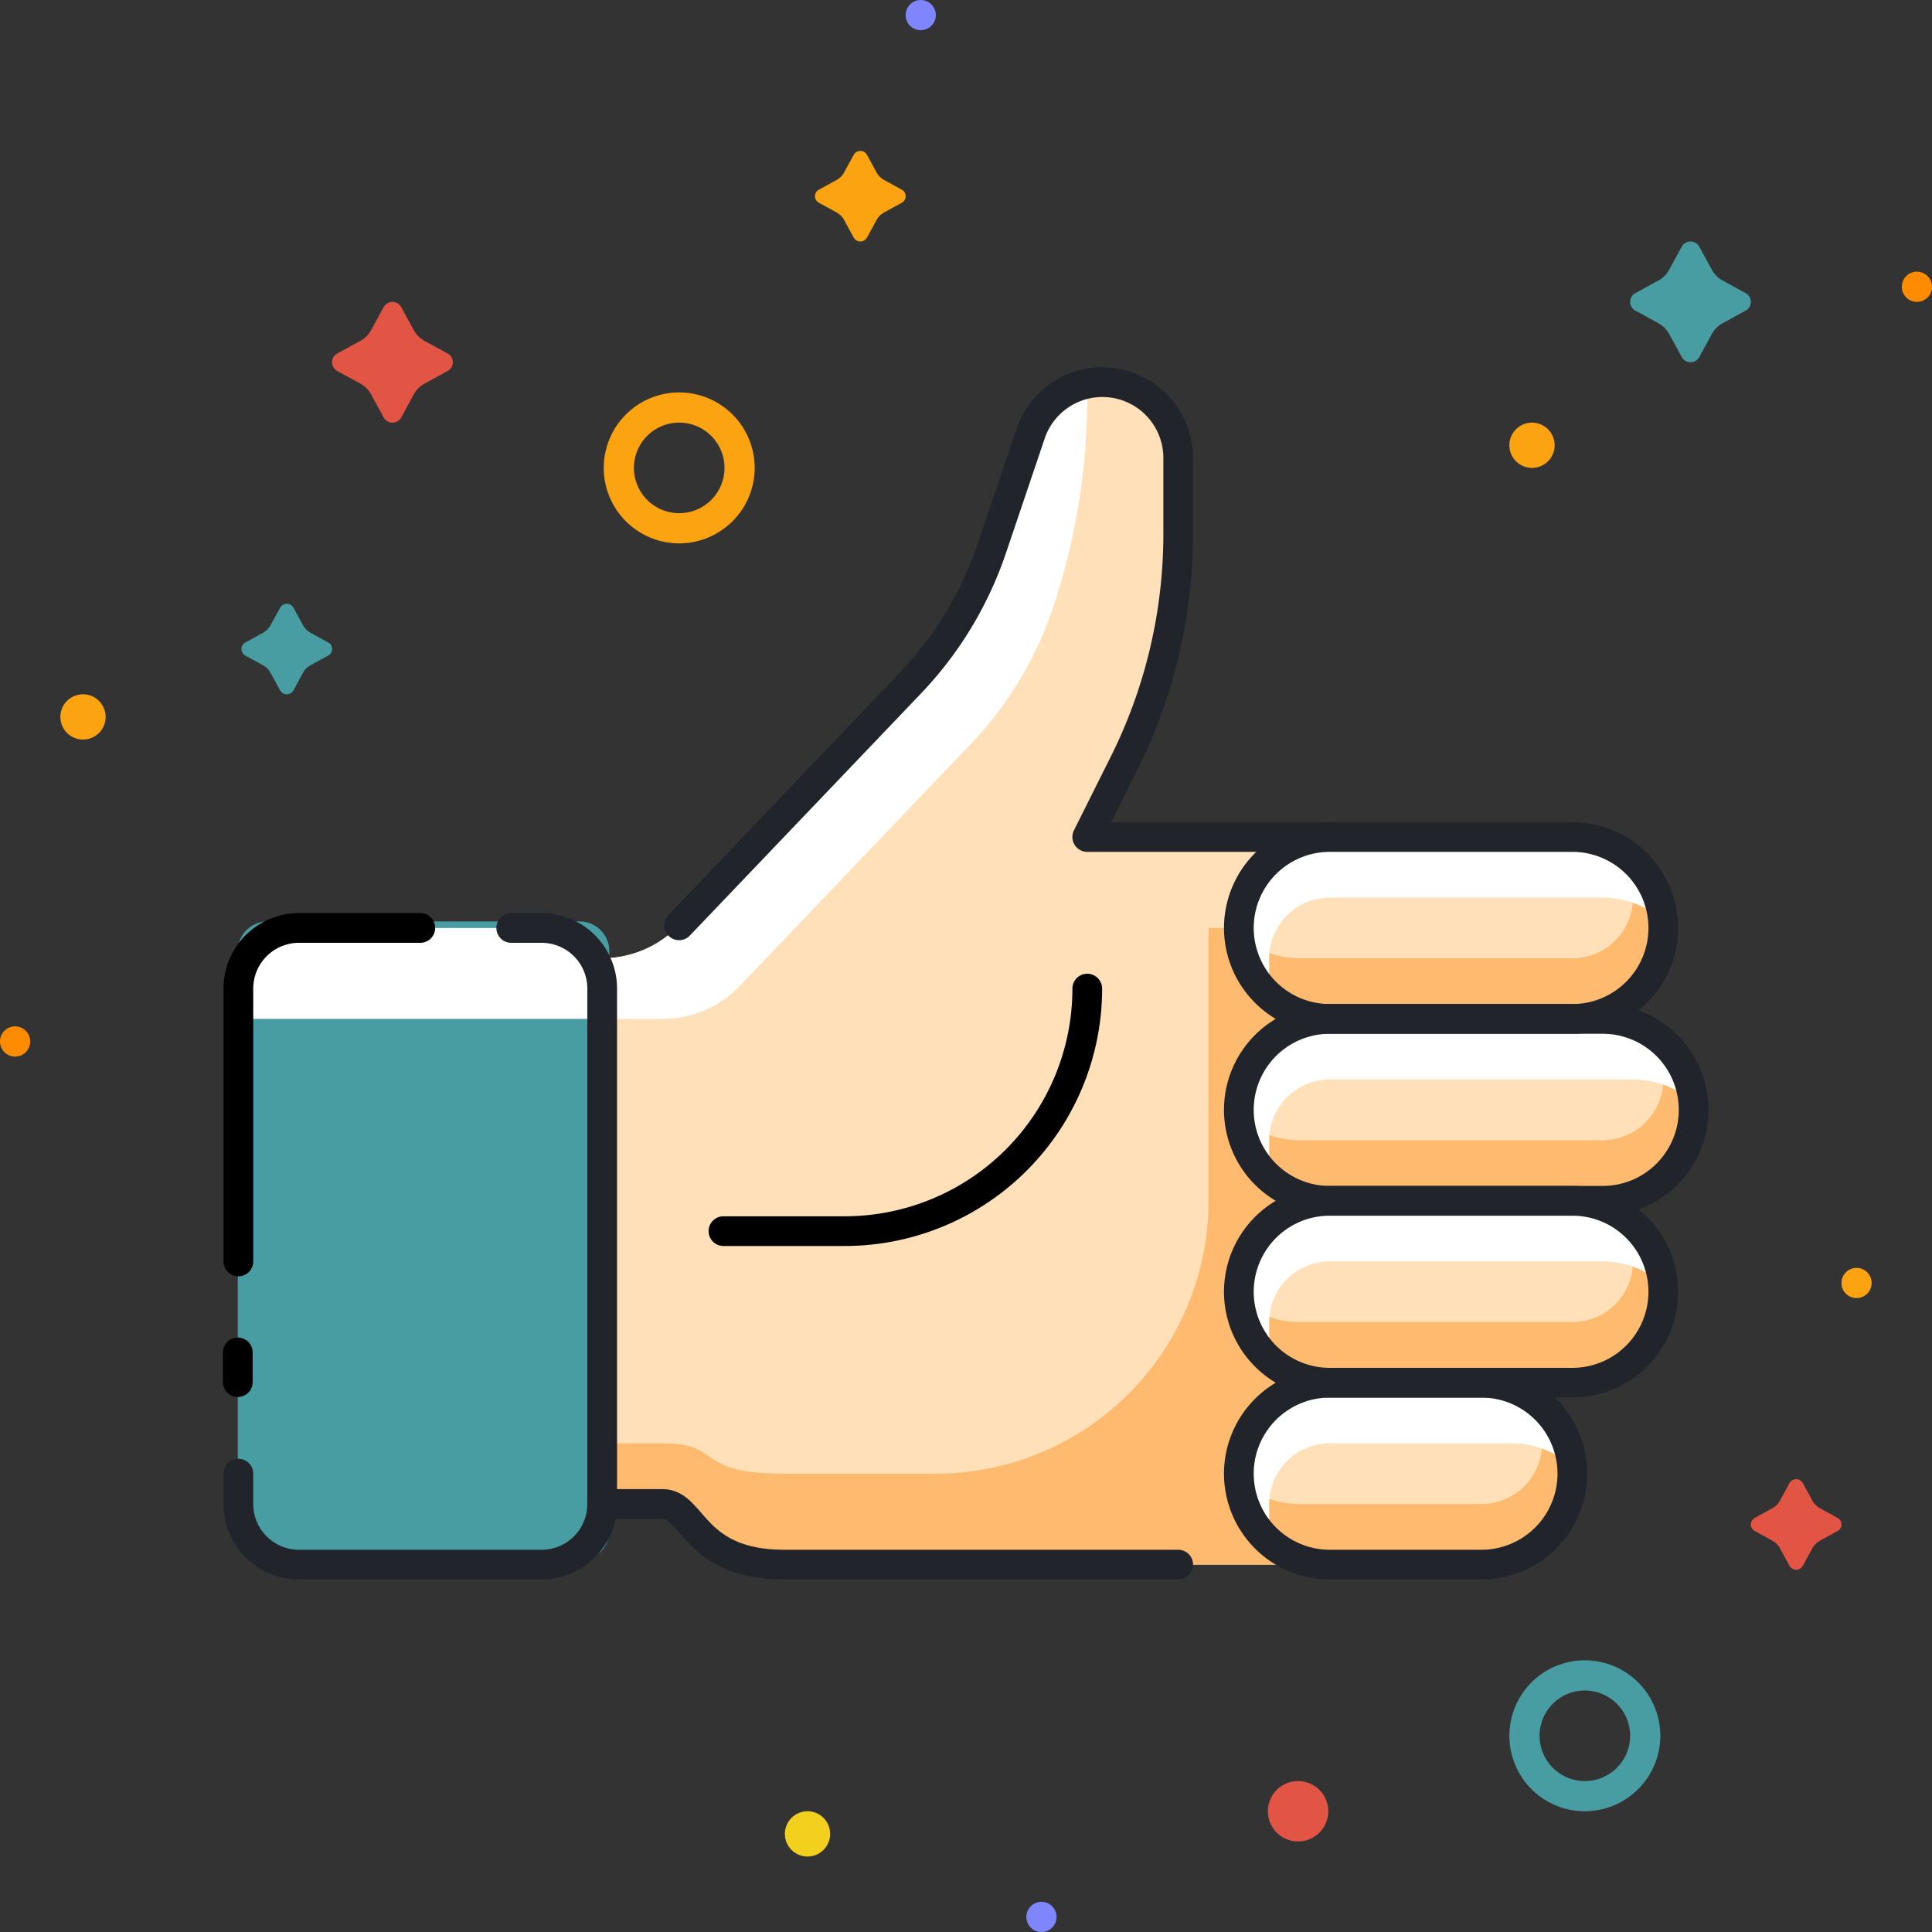 <svg xmlns="http://www.w3.org/2000/svg" xmlns:xlink="http://www.w3.org/1999/xlink" width="130" height="130" viewBox="0 0 130 130"><rect x="0" y="0" width="130" height="130" fill="#333333" stroke="none"/><defs><clipPath id="clip-path"><rect id="Rectangle_8198" data-name="Rectangle 8198" width="130" height="130" fill="none"></rect></clipPath><clipPath id="clip-path-2"><rect id="Rectangle_8197" data-name="Rectangle 8197" width="102" height="83" transform="translate(0 0.32)" fill="none"></rect></clipPath></defs><g id="Group_6309" data-name="Group 6309" transform="translate(-895 -210)"><g id="Group_6306" data-name="Group 6306" transform="translate(895 210)"><g id="Group_6305" data-name="Group 6305" clip-path="url(#clip-path)"><path id="Path_47538" data-name="Path 47538" d="M55.078,65.156a5.078,5.078,0,1,1,5.078-5.078,5.083,5.083,0,0,1-5.078,5.078m0-8.125a3.047,3.047,0,1,0,3.047,3.047,3.051,3.051,0,0,0-3.047-3.047" transform="translate(51.563 56.719)" fill="#479da2"></path><path id="Path_47539" data-name="Path 47539" d="M25.078,23.156a5.078,5.078,0,1,1,5.078-5.078,5.083,5.083,0,0,1-5.078,5.078m0-8.125a3.047,3.047,0,1,0,3.047,3.047,3.051,3.051,0,0,0-3.047-3.047" transform="translate(20.625 13.406)" fill="#fca311"></path><path id="Path_47540" data-name="Path 47540" d="M61.778,11.475c-.217-.118-1.286-.7-1.574-.863a1.764,1.764,0,0,1-.691-.691c-.163-.288-.741-1.359-.861-1.574a.673.673,0,0,0-1.178,0c-.12.215-.7,1.286-.861,1.574a1.764,1.764,0,0,1-.691.691c-.288.158-1.357.745-1.574.863a.67.67,0,0,0,0,1.174c.217.118,1.286.7,1.574.863a1.764,1.764,0,0,1,.691.691c.163.29.741,1.361.861,1.574a.673.673,0,0,0,1.178,0c.12-.213.7-1.284.861-1.574a1.764,1.764,0,0,1,.691-.691c.288-.158,1.357-.745,1.574-.863a.67.67,0,0,0,0-1.174" transform="translate(55.688 8.25)" fill="#479da2"></path><path id="Path_47541" data-name="Path 47541" d="M18.778,13.475c-.217-.118-1.286-.7-1.574-.863a1.764,1.764,0,0,1-.691-.691c-.163-.288-.741-1.359-.861-1.574a.673.673,0,0,0-1.178,0c-.12.215-.7,1.286-.861,1.574a1.764,1.764,0,0,1-.691.691c-.288.158-1.357.745-1.574.863a.67.67,0,0,0,0,1.174c.217.118,1.286.7,1.574.863a1.764,1.764,0,0,1,.691.691c.163.29.741,1.361.861,1.574a.673.673,0,0,0,1.178,0c.12-.213.7-1.284.861-1.574a1.764,1.764,0,0,1,.691-.691c.288-.158,1.357-.745,1.574-.863a.67.67,0,0,0,0-1.174" transform="translate(11.344 10.313)" fill="#e25544"></path><path id="Path_47542" data-name="Path 47542" d="M32.834,7.606c-.163-.089-.965-.53-1.182-.648a1.313,1.313,0,0,1-.516-.516c-.12-.219-.555-1.024-.646-1.182a.507.507,0,0,0-.886,0c-.091.158-.528.963-.646,1.182a1.313,1.313,0,0,1-.516.516c-.219.118-1.02.559-1.182.648a.5.5,0,0,0,0,.882c.163.087.963.528,1.182.648a1.287,1.287,0,0,1,.516.516c.118.217.555,1.024.646,1.182a.507.507,0,0,0,.886,0c.091-.158.526-.965.646-1.182a1.287,1.287,0,0,1,.516-.516c.217-.12,1.02-.561,1.182-.648a.5.5,0,0,0,0-.882" transform="translate(27.844 5.156)" fill="#fca311"></path><path id="Path_47543" data-name="Path 47543" d="M13.834,22.606c-.163-.089-.965-.53-1.182-.648a1.313,1.313,0,0,1-.516-.516c-.12-.219-.555-1.024-.646-1.182a.507.507,0,0,0-.886,0c-.091.158-.528.963-.646,1.182a1.313,1.313,0,0,1-.516.516c-.219.118-1.02.559-1.182.648a.5.5,0,0,0,0,.882c.163.087.963.528,1.182.648a1.287,1.287,0,0,1,.516.516c.118.217.555,1.024.646,1.182a.507.507,0,0,0,.886,0c.091-.158.526-.965.646-1.182a1.287,1.287,0,0,1,.516-.516c.217-.12,1.02-.561,1.182-.648a.5.5,0,0,0,0-.882" transform="translate(8.25 20.625)" fill="#479da2"></path><path id="Path_47544" data-name="Path 47544" d="M63.834,51.606c-.163-.089-.965-.53-1.182-.648a1.313,1.313,0,0,1-.516-.516c-.12-.219-.555-1.024-.646-1.182a.507.507,0,0,0-.886,0c-.091.158-.528.963-.646,1.182a1.313,1.313,0,0,1-.516.516c-.219.118-1.02.559-1.182.648a.5.5,0,0,0,0,.882c.163.087.963.528,1.182.648a1.287,1.287,0,0,1,.516.516c.118.217.555,1.024.646,1.182a.507.507,0,0,0,.886,0c.091-.158.526-.965.646-1.182a1.287,1.287,0,0,1,.516-.516c.217-.12,1.02-.561,1.182-.648a.5.5,0,0,0,0-.882" transform="translate(59.813 50.531)" fill="#e25544"></path><path id="Path_47545" data-name="Path 47545" d="M27.523,60a1.523,1.523,0,1,0,1.523,1.523A1.524,1.524,0,0,0,27.523,60" transform="translate(26.813 61.875)" fill="#f4d01e"></path><path id="Path_47546" data-name="Path 47546" d="M3.38,23.006a1.523,1.523,0,1,0,1.66,1.373,1.524,1.524,0,0,0-1.66-1.373" transform="translate(2.062 23.718)" fill="#fca311"></path><path id="Path_47547" data-name="Path 47547" d="M51.523,14a1.523,1.523,0,1,0,1.523,1.523A1.524,1.524,0,0,0,51.523,14" transform="translate(51.563 14.438)" fill="#fca311"></path><path id="Path_47548" data-name="Path 47548" d="M35.016,63a1.016,1.016,0,1,0,1.016,1.016A1.016,1.016,0,0,0,35.016,63" transform="translate(35.063 64.969)" fill="#7f85fc"></path><path id="Path_47549" data-name="Path 47549" d="M1.016,34a1.016,1.016,0,1,0,1.016,1.016A1.016,1.016,0,0,0,1.016,34" transform="translate(0 35.063)" fill="#ff8c00"></path><path id="Path_47550" data-name="Path 47550" d="M31.016,0a1.016,1.016,0,1,0,1.016,1.016A1.016,1.016,0,0,0,31.016,0" transform="translate(30.938)" fill="#7f85fc"></path><path id="Path_47551" data-name="Path 47551" d="M64.016,9a1.016,1.016,0,1,0,1.016,1.016A1.016,1.016,0,0,0,64.016,9" transform="translate(64.969 9.281)" fill="#ff8c00"></path><path id="Path_47552" data-name="Path 47552" d="M62.016,42a1.016,1.016,0,1,0,1.016,1.016A1.016,1.016,0,0,0,62.016,42" transform="translate(62.906 43.313)" fill="#fca311"></path><path id="Path_47553" data-name="Path 47553" d="M44.031,59a2.031,2.031,0,1,0,2.031,2.031A2.032,2.032,0,0,0,44.031,59" transform="translate(43.313 60.844)" fill="#e25544"></path></g></g><g id="Group_6304" data-name="Group 6304" transform="translate(909 233.68)"><g id="Group_6303" data-name="Group 6303" clip-path="url(#clip-path-2)"><path id="Path_47512" data-name="Path 47512" d="M86.44,49.96a6.12,6.12,0,0,0-6.12-6.12H78.28a6.12,6.12,0,0,0,0-12.24H45.64l2.47-4.941A34.557,34.557,0,0,0,51.76,11.2V6.1a5.1,5.1,0,0,0-9.933-1.634l-2.609,7.717a24.481,24.481,0,0,1-5.481,9.06l-15.563,16.3A7.154,7.154,0,0,1,13,39.76V76.48h4.08c2.04,0,2.04,4.08,8.16,4.08H72.16a6.12,6.12,0,0,0,0-12.24h6.12a6.12,6.12,0,0,0,0-12.24h2.04a6.12,6.12,0,0,0,6.12-6.12" transform="translate(13.52 1.04)" fill="#ffe0b8"></path><path id="Path_47513" data-name="Path 47513" d="M86.44,31.24a6.12,6.12,0,0,0-6.12-6.12H78.28A6.12,6.12,0,0,0,84.4,19H53.8V37.36A18.359,18.359,0,0,1,35.44,55.72H25.24c-6.12,0-4.08-2.04-8.16-2.04H13v4.08h4.08c2.04,0,2.04,4.08,8.16,4.08H72.16a6.12,6.12,0,0,0,0-12.24h6.12a6.12,6.12,0,0,0,0-12.24h2.04a6.12,6.12,0,0,0,6.12-6.12" transform="translate(13.52 19.76)" fill="#feba6f"></path><path id="Path_47514" data-name="Path 47514" d="M41.827,4.413,39.218,12.13a24.469,24.469,0,0,1-5.484,9.06l-15.561,16.3A7.154,7.154,0,0,1,13,39.707v4.08h4.08a7.154,7.154,0,0,0,5.173-2.213l15.561-16.3A24.469,24.469,0,0,0,43.3,16.21,44.46,44.46,0,0,0,45.64,1.973V1.051a5.1,5.1,0,0,0-3.813,3.362" transform="translate(13.52 1.093)" fill="#fff"></path><path id="Path_47515" data-name="Path 47515" d="M51.76,42.08H25.24c-6.12,0-6.12-4.08-8.16-4.08H13" transform="translate(13.52 39.52)" fill="none" stroke="#21252b" stroke-linecap="round" stroke-linejoin="round" stroke-width="2"></path><path id="Path_47516" data-name="Path 47516" d="M59.323,31.6H43l2.47-4.941A34.557,34.557,0,0,0,49.123,11.2V6.1A5.1,5.1,0,0,0,39.19,4.466l-2.609,7.717a24.481,24.481,0,0,1-5.481,9.06l-15.563,16.3" transform="translate(16.157 1.04)" fill="none" stroke="#21252b" stroke-linecap="round" stroke-linejoin="round" stroke-width="2"></path><path id="Path_47517" data-name="Path 47517" d="M17,37.32h8.16A16.321,16.321,0,0,0,41.48,21" transform="translate(17.68 21.84)" fill="none" stroke="#000" stroke-linecap="round" stroke-linejoin="round" stroke-width="2"></path><path id="Path_47518" data-name="Path 47518" d="M56.44,40.12A6.12,6.12,0,0,0,50.32,34H40.12a6.12,6.12,0,0,0,0,12.24h10.2a6.12,6.12,0,0,0,6.12-6.12" transform="translate(35.36 35.36)" fill="#ffe0b8"></path><path id="Path_47519" data-name="Path 47519" d="M54.366,34.755c.014.165.022.33.022.5v2.04a4.081,4.081,0,0,1-4.08,4.08H38.069a6.1,6.1,0,0,1-4.058-1.54,6.118,6.118,0,0,0,6.1,5.62h10.2a6.119,6.119,0,0,0,4.058-10.7" transform="translate(35.371 36.145)" fill="#feba6f"></path><path id="Path_47520" data-name="Path 47520" d="M50.32,34H40.12a6.119,6.119,0,0,0-4.058,10.7c-.014-.165-.022-.33-.022-.5V42.16a4.079,4.079,0,0,1,4.08-4.08H52.36a6.1,6.1,0,0,1,4.058,1.54A6.118,6.118,0,0,0,50.32,34" transform="translate(35.36 35.36)" fill="#fff"></path><path id="Path_47521" data-name="Path 47521" d="M62.56,34.12A6.12,6.12,0,0,0,56.44,28H40.12a6.12,6.12,0,0,0,0,12.24H56.44a6.12,6.12,0,0,0,6.12-6.12" transform="translate(35.36 29.12)" fill="#ffe0b8"></path><path id="Path_47522" data-name="Path 47522" d="M60.486,28.755c.014.165.022.33.022.5v2.04a4.081,4.081,0,0,1-4.08,4.08H38.069a6.1,6.1,0,0,1-4.058-1.54,6.118,6.118,0,0,0,6.1,5.62h16.32a6.119,6.119,0,0,0,4.058-10.7" transform="translate(35.371 29.905)" fill="#feba6f"></path><path id="Path_47523" data-name="Path 47523" d="M56.44,28H40.12a6.119,6.119,0,0,0-4.058,10.7c-.014-.165-.022-.33-.022-.5V36.16a4.079,4.079,0,0,1,4.08-4.08H58.48a6.1,6.1,0,0,1,4.058,1.54A6.118,6.118,0,0,0,56.44,28" transform="translate(35.36 29.12)" fill="#fff"></path><path id="Path_47524" data-name="Path 47524" d="M64.6,28.12A6.12,6.12,0,0,0,58.48,22H40.12a6.12,6.12,0,0,0,0,12.24H58.48a6.12,6.12,0,0,0,6.12-6.12" transform="translate(35.36 22.88)" fill="#ffe0b8"></path><path id="Path_47525" data-name="Path 47525" d="M62.526,22.755c.014.165.022.33.022.5v2.04a4.081,4.081,0,0,1-4.08,4.08h-20.4a6.1,6.1,0,0,1-4.058-1.54,6.118,6.118,0,0,0,6.1,5.62h18.36a6.119,6.119,0,0,0,4.058-10.7" transform="translate(35.371 23.665)" fill="#feba6f"></path><path id="Path_47526" data-name="Path 47526" d="M58.48,22H40.12a6.119,6.119,0,0,0-4.058,10.7c-.014-.165-.022-.33-.022-.5V30.16a4.079,4.079,0,0,1,4.08-4.08h20.4a6.1,6.1,0,0,1,4.058,1.54A6.118,6.118,0,0,0,58.48,22" transform="translate(35.36 22.88)" fill="#fff"></path><path id="Path_47527" data-name="Path 47527" d="M62.56,22.12A6.12,6.12,0,0,0,56.44,16H40.12a6.12,6.12,0,0,0,0,12.24H56.44a6.12,6.12,0,0,0,6.12-6.12" transform="translate(35.36 16.64)" fill="#ffe0b8"></path><path id="Path_47528" data-name="Path 47528" d="M60.486,16.755c.014.165.022.33.022.5v2.04a4.081,4.081,0,0,1-4.08,4.08H38.069a6.1,6.1,0,0,1-4.058-1.54,6.118,6.118,0,0,0,6.1,5.62h16.32a6.119,6.119,0,0,0,4.058-10.7" transform="translate(35.371 17.425)" fill="#feba6f"></path><path id="Path_47529" data-name="Path 47529" d="M56.44,16H40.12a6.119,6.119,0,0,0-4.058,10.7c-.014-.165-.022-.33-.022-.5V24.16a4.079,4.079,0,0,1,4.08-4.08H58.48a6.1,6.1,0,0,1,4.058,1.54A6.118,6.118,0,0,0,56.44,16" transform="translate(35.36 16.64)" fill="#fff"></path><path id="Path_47530" data-name="Path 47530" d="M56.44,40.12A6.12,6.12,0,0,0,50.32,34H40.12a6.12,6.12,0,0,0,0,12.24h10.2A6.12,6.12,0,0,0,56.44,40.12Z" transform="translate(35.36 35.36)" fill="none" stroke="#21252b" stroke-linecap="round" stroke-linejoin="round" stroke-width="2"></path><path id="Path_47531" data-name="Path 47531" d="M56.44,28H40.12a6.12,6.12,0,0,0,0,12.24H56.44a6.12,6.12,0,1,0,0-12.24Z" transform="translate(35.36 29.12)" fill="none" stroke="#21252b" stroke-linecap="round" stroke-linejoin="round" stroke-width="2"></path><path id="Path_47532" data-name="Path 47532" d="M64.6,28.12A6.12,6.12,0,0,0,58.48,22H40.12a6.12,6.12,0,0,0,0,12.24H58.48A6.12,6.12,0,0,0,64.6,28.12Z" transform="translate(35.36 22.88)" fill="none" stroke="#21252b" stroke-linecap="round" stroke-linejoin="round" stroke-width="2"></path><path id="Path_47533" data-name="Path 47533" d="M62.56,22.12A6.12,6.12,0,0,0,56.44,16H40.12a6.12,6.12,0,0,0,0,12.24H56.44A6.12,6.12,0,0,0,62.56,22.12Z" transform="translate(35.36 16.64)" fill="none" stroke="#21252b" stroke-linecap="round" stroke-linejoin="round" stroke-width="2"></path><path id="Path_47554" data-name="Path 47554" d="M2,0H23a2,2,0,0,1,2,2V41a2,2,0,0,1-2,2H2a2,2,0,0,1-2-2V2A2,2,0,0,1,2,0Z" transform="translate(2 38.32)" fill="#479da2"></path><path id="Path_47534" data-name="Path 47534" d="M1,39.04a4.079,4.079,0,0,0,4.08,4.08H21.4a4.079,4.079,0,0,0,4.08-4.08V37H1Z" transform="translate(1.04 38.48)" fill="#479da2"></path><path id="Path_47535" data-name="Path 47535" d="M21.4,19H5.08A4.079,4.079,0,0,0,1,23.08v2.04H25.48V23.08A4.079,4.079,0,0,0,21.4,19" transform="translate(1.04 19.76)" fill="#fff"></path><path id="Path_47536" data-name="Path 47536" d="M13.24,19H5.08A4.079,4.079,0,0,0,1,23.08V41.44" transform="translate(1.04 19.76)" fill="none" stroke="#000" stroke-linecap="round" stroke-linejoin="round" stroke-width="2"></path><line id="Line_216" data-name="Line 216" y2="2" transform="translate(2 67.32)" fill="none" stroke="#000" stroke-linecap="round" stroke-linejoin="round" stroke-width="2"></line><path id="Path_47537" data-name="Path 47537" d="M1,55.72v2.04a4.079,4.079,0,0,0,4.08,4.08H21.4a4.079,4.079,0,0,0,4.08-4.08V23.08A4.079,4.079,0,0,0,21.4,19H19.36" transform="translate(1.04 19.76)" fill="none" stroke="#21252b" stroke-linecap="round" stroke-linejoin="round" stroke-width="2"></path></g></g></g></svg>